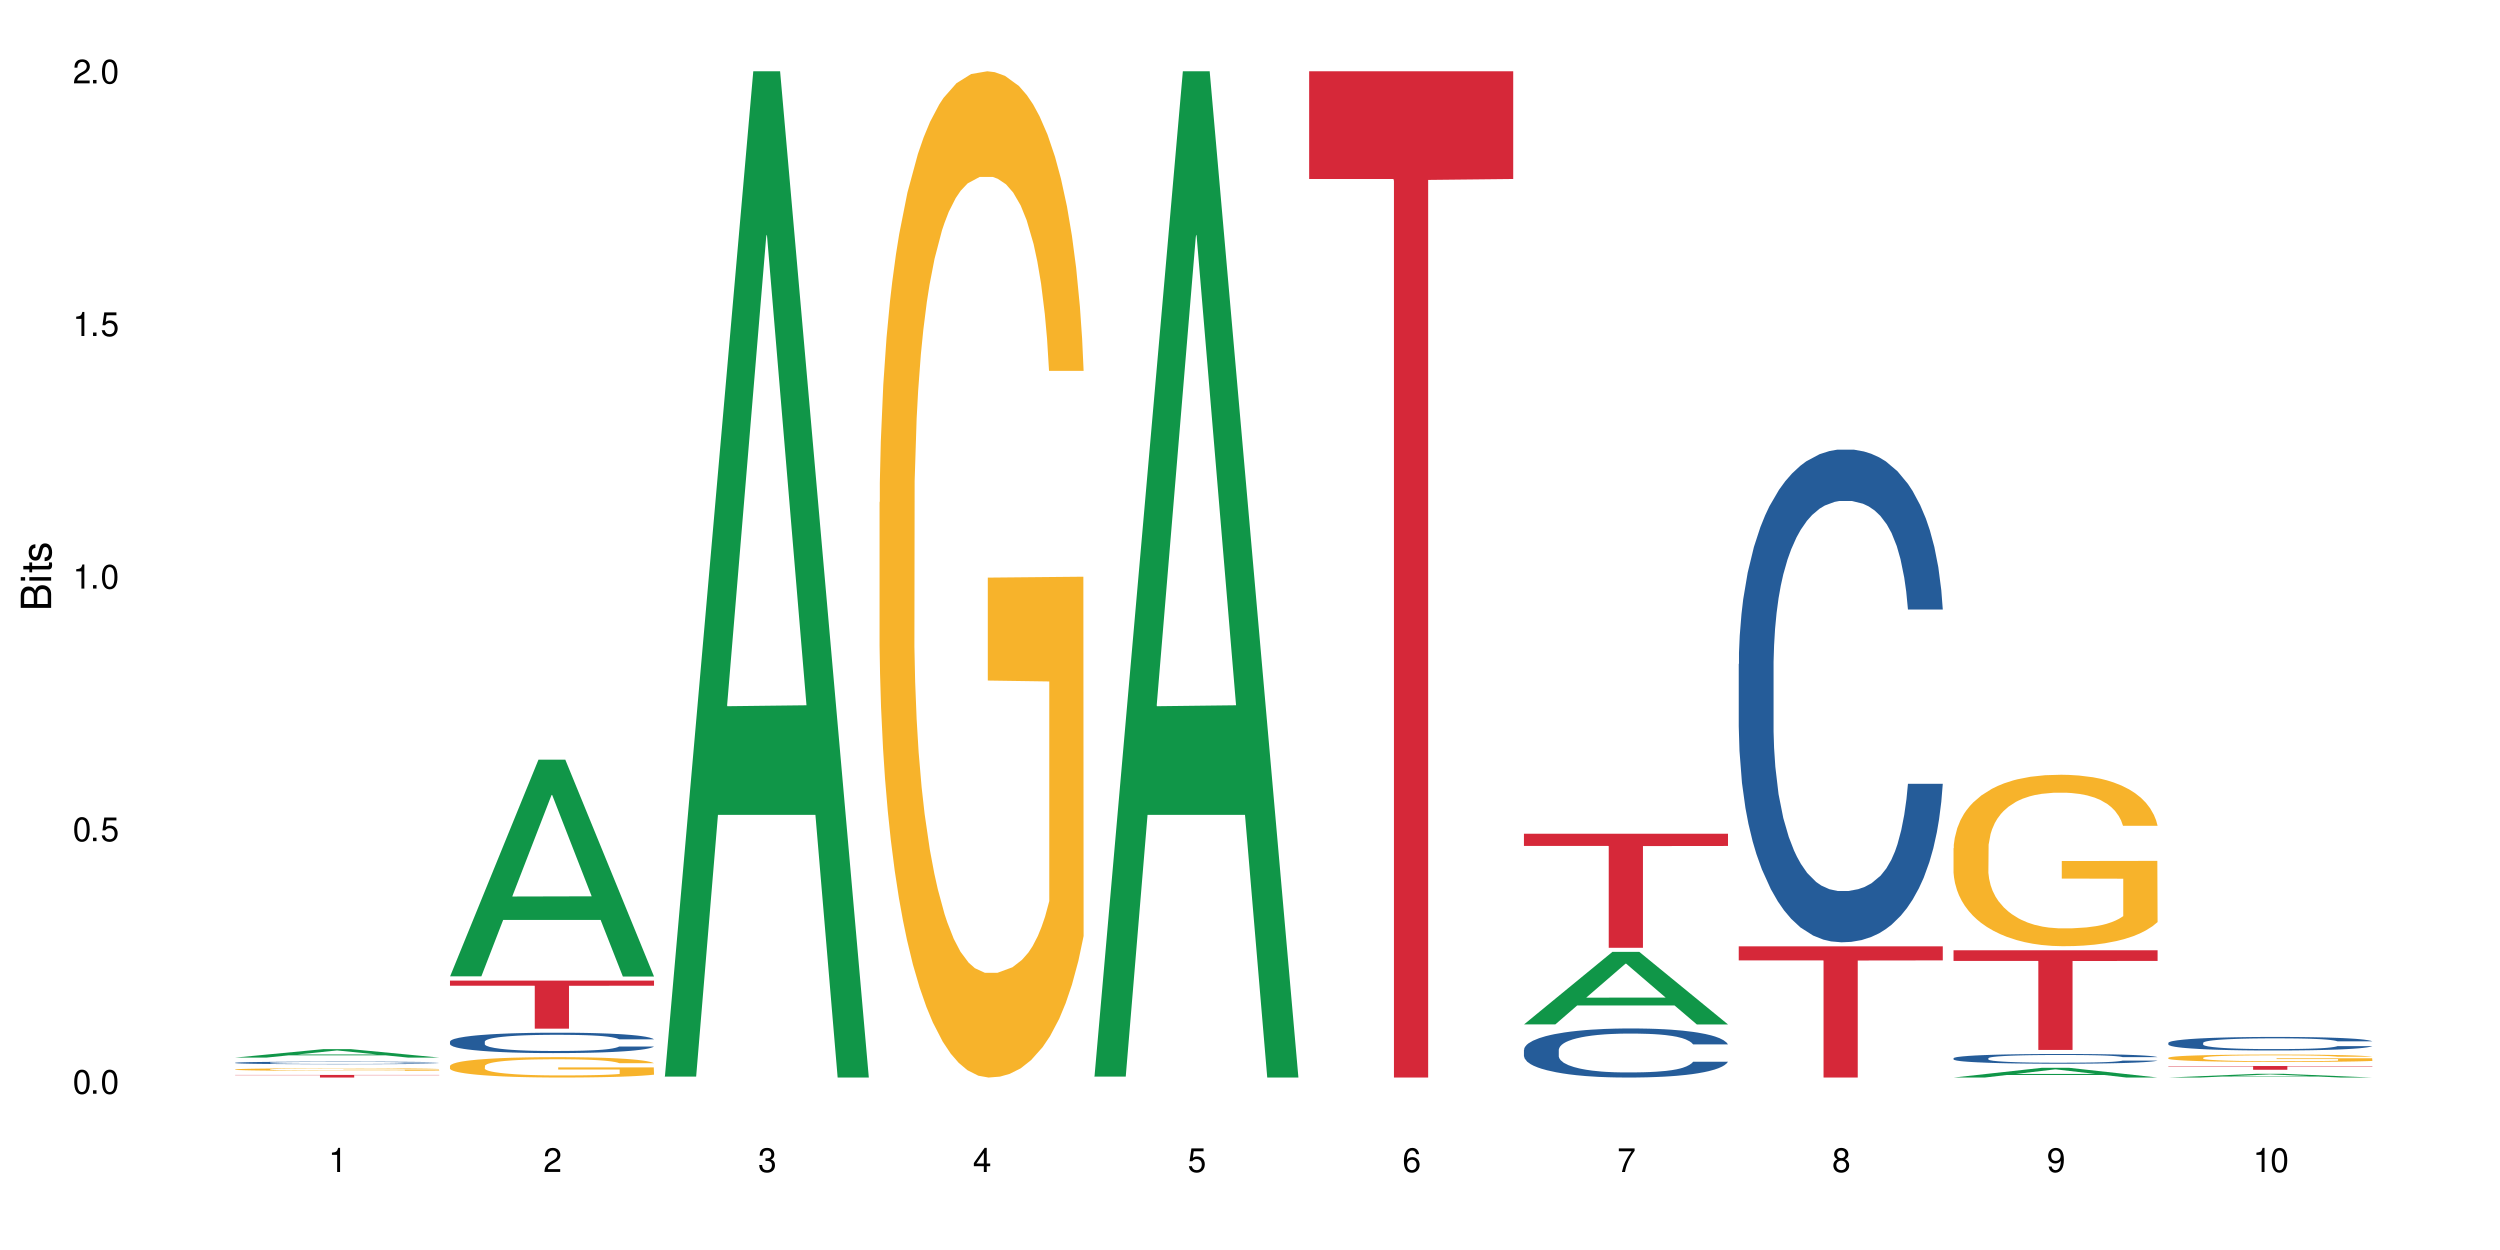 <?xml version="1.0" encoding="UTF-8"?>
<svg xmlns="http://www.w3.org/2000/svg" xmlns:xlink="http://www.w3.org/1999/xlink" width="720" height="360" viewBox="0 0 720 360">
<defs>
<g>
<g id="glyph-0-0">
</g>
<g id="glyph-0-1">
<path d="M 2.641 -6.938 C 2 -6.938 1.422 -6.656 1.078 -6.172 C 0.641 -5.562 0.406 -4.641 0.406 -3.359 C 0.406 -1.016 1.188 0.219 2.641 0.219 C 4.078 0.219 4.859 -1.016 4.859 -3.297 C 4.859 -4.641 4.656 -5.547 4.203 -6.172 C 3.844 -6.656 3.281 -6.938 2.641 -6.938 Z M 2.641 -6.188 C 3.547 -6.188 4 -5.25 4 -3.375 C 4 -1.406 3.562 -0.484 2.625 -0.484 C 1.734 -0.484 1.281 -1.438 1.281 -3.344 C 1.281 -5.25 1.734 -6.188 2.641 -6.188 Z M 2.641 -6.188 "/>
</g>
<g id="glyph-0-2">
<path d="M 1.828 -1 L 0.828 -1 L 0.828 0 L 1.828 0 Z M 1.828 -1 "/>
</g>
<g id="glyph-0-3">
<path d="M 4.562 -6.797 L 1.062 -6.797 L 0.547 -3.094 L 1.328 -3.094 C 1.719 -3.562 2.047 -3.734 2.578 -3.734 C 3.484 -3.734 4.062 -3.109 4.062 -2.094 C 4.062 -1.125 3.484 -0.531 2.578 -0.531 C 1.828 -0.531 1.375 -0.906 1.188 -1.672 L 0.328 -1.672 C 0.453 -1.109 0.547 -0.844 0.75 -0.594 C 1.125 -0.078 1.828 0.219 2.594 0.219 C 3.969 0.219 4.922 -0.781 4.922 -2.219 C 4.922 -3.562 4.031 -4.484 2.719 -4.484 C 2.25 -4.484 1.859 -4.359 1.469 -4.062 L 1.734 -5.969 L 4.562 -5.969 Z M 4.562 -6.797 "/>
</g>
<g id="glyph-0-4">
<path d="M 2.484 -4.938 L 2.484 0 L 3.328 0 L 3.328 -6.938 L 2.766 -6.938 C 2.469 -5.875 2.281 -5.734 0.984 -5.562 L 0.984 -4.938 Z M 2.484 -4.938 "/>
</g>
<g id="glyph-0-5">
<path d="M 4.859 -0.828 L 1.281 -0.828 C 1.359 -1.406 1.672 -1.781 2.5 -2.281 L 3.469 -2.828 C 4.406 -3.344 4.906 -4.062 4.906 -4.906 C 4.906 -5.484 4.672 -6.031 4.266 -6.406 C 3.859 -6.766 3.375 -6.938 2.719 -6.938 C 1.859 -6.938 1.219 -6.625 0.844 -6.031 C 0.609 -5.672 0.5 -5.234 0.484 -4.531 L 1.328 -4.531 C 1.359 -5.016 1.406 -5.281 1.531 -5.516 C 1.75 -5.938 2.188 -6.203 2.703 -6.203 C 3.469 -6.203 4.031 -5.641 4.031 -4.891 C 4.031 -4.344 3.719 -3.859 3.125 -3.516 L 2.234 -3 C 0.812 -2.172 0.406 -1.531 0.328 -0.016 L 4.859 -0.016 Z M 4.859 -0.828 "/>
</g>
<g id="glyph-0-6">
<path d="M 2.125 -3.188 L 2.578 -3.188 C 3.5 -3.188 3.984 -2.766 3.984 -1.922 C 3.984 -1.062 3.469 -0.531 2.594 -0.531 C 1.656 -0.531 1.203 -1 1.156 -2.016 L 0.312 -2.016 C 0.344 -1.453 0.438 -1.094 0.609 -0.781 C 0.953 -0.109 1.625 0.219 2.547 0.219 C 3.953 0.219 4.859 -0.625 4.859 -1.938 C 4.859 -2.828 4.516 -3.297 3.703 -3.594 C 4.344 -3.844 4.656 -4.328 4.656 -5.031 C 4.656 -6.219 3.875 -6.938 2.578 -6.938 C 1.203 -6.938 0.484 -6.172 0.453 -4.703 L 1.297 -4.703 C 1.312 -5.125 1.344 -5.359 1.453 -5.578 C 1.641 -5.969 2.062 -6.203 2.594 -6.203 C 3.344 -6.203 3.797 -5.75 3.797 -5 C 3.797 -4.516 3.609 -4.219 3.25 -4.047 C 3.016 -3.953 2.703 -3.922 2.125 -3.906 Z M 2.125 -3.188 "/>
</g>
<g id="glyph-0-7">
<path d="M 3.141 -1.672 L 3.141 0 L 3.984 0 L 3.984 -1.672 L 4.984 -1.672 L 4.984 -2.438 L 3.984 -2.438 L 3.984 -6.938 L 3.359 -6.938 L 0.266 -2.578 L 0.266 -1.672 Z M 3.141 -2.438 L 1 -2.438 L 3.141 -5.5 Z M 3.141 -2.438 "/>
</g>
<g id="glyph-0-8">
<path d="M 4.781 -5.125 C 4.609 -6.266 3.891 -6.938 2.844 -6.938 C 2.094 -6.938 1.422 -6.578 1.031 -5.953 C 0.594 -5.266 0.406 -4.422 0.406 -3.172 C 0.406 -2 0.578 -1.25 0.984 -0.641 C 1.359 -0.078 1.953 0.219 2.703 0.219 C 3.984 0.219 4.922 -0.75 4.922 -2.094 C 4.922 -3.375 4.062 -4.281 2.844 -4.281 C 2.172 -4.281 1.641 -4.031 1.281 -3.516 C 1.281 -5.234 1.828 -6.188 2.797 -6.188 C 3.391 -6.188 3.797 -5.797 3.938 -5.125 Z M 2.734 -3.531 C 3.547 -3.531 4.062 -2.953 4.062 -2.031 C 4.062 -1.156 3.484 -0.531 2.703 -0.531 C 1.922 -0.531 1.328 -1.188 1.328 -2.078 C 1.328 -2.938 1.906 -3.531 2.734 -3.531 Z M 2.734 -3.531 "/>
</g>
<g id="glyph-0-9">
<path d="M 4.984 -6.797 L 0.438 -6.797 L 0.438 -5.969 L 4.109 -5.969 C 2.5 -3.656 1.828 -2.234 1.328 0 L 2.219 0 C 2.594 -2.172 3.453 -4.047 4.984 -6.094 Z M 4.984 -6.797 "/>
</g>
<g id="glyph-0-10">
<path d="M 3.75 -3.656 C 4.469 -4.094 4.688 -4.438 4.688 -5.078 C 4.688 -6.172 3.844 -6.938 2.641 -6.938 C 1.438 -6.938 0.594 -6.172 0.594 -5.094 C 0.594 -4.438 0.812 -4.094 1.516 -3.656 C 0.734 -3.266 0.359 -2.703 0.359 -1.922 C 0.359 -0.656 1.281 0.219 2.641 0.219 C 3.984 0.219 4.922 -0.656 4.922 -1.922 C 4.922 -2.703 4.531 -3.266 3.75 -3.656 Z M 2.641 -6.188 C 3.359 -6.188 3.812 -5.75 3.812 -5.062 C 3.812 -4.406 3.344 -3.984 2.641 -3.984 C 1.922 -3.984 1.453 -4.406 1.453 -5.078 C 1.453 -5.75 1.922 -6.188 2.641 -6.188 Z M 2.641 -3.266 C 3.484 -3.266 4.062 -2.719 4.062 -1.906 C 4.062 -1.078 3.484 -0.531 2.625 -0.531 C 1.797 -0.531 1.219 -1.094 1.219 -1.906 C 1.219 -2.719 1.781 -3.266 2.641 -3.266 Z M 2.641 -3.266 "/>
</g>
<g id="glyph-0-11">
<path d="M 0.516 -1.578 C 0.672 -0.453 1.406 0.219 2.438 0.219 C 3.188 0.219 3.859 -0.141 4.266 -0.766 C 4.688 -1.453 4.891 -2.297 4.891 -3.547 C 4.891 -4.719 4.703 -5.453 4.312 -6.078 C 3.938 -6.641 3.344 -6.938 2.594 -6.938 C 1.297 -6.938 0.359 -5.969 0.359 -4.625 C 0.359 -3.344 1.234 -2.453 2.453 -2.453 C 3.094 -2.453 3.578 -2.672 4.016 -3.203 C 4 -1.484 3.469 -0.531 2.5 -0.531 C 1.906 -0.531 1.484 -0.906 1.359 -1.578 Z M 2.578 -6.203 C 3.375 -6.203 3.969 -5.531 3.969 -4.641 C 3.969 -3.797 3.391 -3.188 2.547 -3.188 C 1.734 -3.188 1.234 -3.766 1.234 -4.688 C 1.234 -5.562 1.797 -6.203 2.578 -6.203 Z M 2.578 -6.203 "/>
</g>
<g id="glyph-1-0">
</g>
<g id="glyph-1-1">
<path d="M 0 -0.953 L 0 -4.891 C 0 -5.719 -0.234 -6.344 -0.734 -6.797 C -1.188 -7.234 -1.812 -7.469 -2.5 -7.469 C -3.547 -7.469 -4.188 -7 -4.625 -5.875 C -4.984 -6.688 -5.625 -7.094 -6.531 -7.094 C -7.172 -7.094 -7.734 -6.859 -8.141 -6.391 C -8.562 -5.922 -8.75 -5.344 -8.75 -4.5 L -8.75 -0.953 Z M -4.984 -2.062 L -7.766 -2.062 L -7.766 -4.219 C -7.766 -4.844 -7.688 -5.203 -7.453 -5.5 C -7.219 -5.812 -6.859 -5.969 -6.375 -5.969 C -5.891 -5.969 -5.531 -5.812 -5.297 -5.5 C -5.062 -5.203 -4.984 -4.844 -4.984 -4.219 Z M -0.984 -2.062 L -4 -2.062 L -4 -4.781 C -4 -5.766 -3.438 -6.359 -2.484 -6.359 C -1.547 -6.359 -0.984 -5.766 -0.984 -4.781 Z M -0.984 -2.062 "/>
</g>
<g id="glyph-1-2">
<path d="M -6.281 -1.797 L -6.281 -0.797 L 0 -0.797 L 0 -1.797 Z M -8.75 -1.797 L -8.75 -0.797 L -7.484 -0.797 L -7.484 -1.797 Z M -8.75 -1.797 "/>
</g>
<g id="glyph-1-3">
<path d="M -6.281 -3.047 L -6.281 -2.016 L -8.016 -2.016 L -8.016 -1.016 L -6.281 -1.016 L -6.281 -0.172 L -5.469 -0.172 L -5.469 -1.016 L -0.719 -1.016 C -0.078 -1.016 0.281 -1.453 0.281 -2.234 C 0.281 -2.5 0.25 -2.719 0.188 -3.047 L -0.641 -3.047 C -0.609 -2.906 -0.594 -2.766 -0.594 -2.562 C -0.594 -2.141 -0.719 -2.016 -1.156 -2.016 L -5.469 -2.016 L -5.469 -3.047 Z M -6.281 -3.047 "/>
</g>
<g id="glyph-1-4">
<path d="M -4.531 -5.25 C -5.766 -5.25 -6.469 -4.422 -6.469 -2.969 C -6.469 -1.516 -5.719 -0.562 -4.547 -0.562 C -3.562 -0.562 -3.094 -1.062 -2.734 -2.562 L -2.516 -3.484 C -2.344 -4.188 -2.094 -4.469 -1.641 -4.469 C -1.047 -4.469 -0.641 -3.875 -0.641 -3 C -0.641 -2.453 -0.797 -2 -1.062 -1.75 C -1.25 -1.594 -1.422 -1.531 -1.875 -1.469 L -1.875 -0.406 C -0.422 -0.453 0.281 -1.266 0.281 -2.922 C 0.281 -4.5 -0.5 -5.516 -1.719 -5.516 C -2.656 -5.516 -3.172 -4.984 -3.469 -3.734 L -3.703 -2.766 C -3.891 -1.953 -4.156 -1.609 -4.594 -1.609 C -5.188 -1.609 -5.547 -2.125 -5.547 -2.938 C -5.547 -3.75 -5.203 -4.172 -4.531 -4.203 Z M -4.531 -5.25 "/>
</g>
</g>
</defs>
<rect x="-72" y="-36" width="864" height="432" fill="rgb(100%, 100%, 100%)" fill-opacity="1"/>
<path fill-rule="nonzero" fill="rgb(6.275%, 58.824%, 28.235%)" fill-opacity="1" d="M 67.73 304.582 L 67.793 304.578 L 93.223 302.141 L 100.945 302.141 L 126.5 304.586 L 117.52 304.586 L 111.117 303.945 L 83.051 303.945 L 76.773 304.582 L 67.73 304.582 L 85.75 303.684 L 108.543 303.68 L 97.176 302.539 L 97.051 302.535 L 96.926 302.543 L 85.688 303.68 L 85.75 303.684 Z M 67.73 304.582 "/>
<path fill-rule="nonzero" fill="rgb(14.51%, 36.078%, 60%)" fill-opacity="1" d="M 67.73 306.074 L 67.801 306.074 L 67.801 306.059 L 68.02 306.031 L 68.52 306 L 69.02 305.977 L 70.312 305.938 L 72.102 305.895 L 73.965 305.867 L 75.328 305.848 L 76.547 305.836 L 79.34 305.809 L 81.133 305.797 L 83.066 305.785 L 85.434 305.773 L 87.152 305.766 L 91.023 305.754 L 93.891 305.75 L 96.113 305.746 L 100.914 305.746 L 103.781 305.75 L 105.859 305.754 L 108.152 305.758 L 110.086 305.766 L 113.457 305.781 L 116.465 305.801 L 117.828 305.812 L 119.977 305.832 L 121.625 305.852 L 122.773 305.871 L 124.062 305.895 L 125.207 305.926 L 126.07 305.961 L 126.5 305.992 L 116.465 305.992 L 115.965 305.965 L 115.391 305.941 L 114.316 305.914 L 113.238 305.895 L 111.734 305.875 L 110.375 305.863 L 108.512 305.848 L 106.863 305.84 L 105.141 305.836 L 103.492 305.832 L 100.34 305.828 L 95.324 305.828 L 92.527 305.832 L 91.023 305.84 L 88.871 305.848 L 87.367 305.855 L 85.578 305.871 L 84.359 305.883 L 82.852 305.898 L 81.777 305.914 L 80.559 305.938 L 79.844 305.957 L 79.199 305.977 L 78.625 305.996 L 78.195 306.023 L 77.906 306.047 L 77.766 306.07 L 77.766 306.18 L 77.906 306.203 L 78.266 306.23 L 79.199 306.273 L 80.559 306.309 L 82.137 306.34 L 83.641 306.359 L 84.5 306.371 L 85.648 306.379 L 87.441 306.395 L 90.02 306.406 L 91.523 306.414 L 93.816 306.418 L 96.184 306.422 L 99.336 306.422 L 102.133 306.418 L 103.996 306.414 L 105.93 306.41 L 108.582 306.398 L 110.23 306.387 L 111.664 306.375 L 112.738 306.359 L 113.457 306.352 L 114.531 306.328 L 115.391 306.305 L 116.035 306.281 L 116.465 306.258 L 126.5 306.258 L 126.07 306.285 L 125.422 306.312 L 124.777 306.332 L 123.777 306.355 L 122.629 306.379 L 120.98 306.402 L 119.617 306.418 L 117.828 306.434 L 116.18 306.449 L 114.387 306.461 L 111.734 306.473 L 110.016 306.48 L 108.152 306.488 L 105.93 306.492 L 103.137 306.496 L 100.125 306.5 L 94.32 306.5 L 92.098 306.496 L 89.16 306.488 L 85.504 306.477 L 82.852 306.465 L 80.773 306.453 L 78.984 306.438 L 76.977 306.418 L 74.395 306.391 L 72.82 306.367 L 71.746 306.348 L 70.527 306.32 L 69.664 306.297 L 68.664 306.258 L 67.945 306.207 L 67.73 306.172 Z M 67.73 306.074 "/>
<path fill-rule="nonzero" fill="rgb(96.863%, 70.196%, 16.863%)" fill-opacity="1" d="M 67.73 307.984 L 67.801 307.984 L 67.801 307.973 L 68.09 307.941 L 68.805 307.898 L 69.738 307.863 L 70.742 307.836 L 71.387 307.82 L 72.461 307.801 L 73.395 307.785 L 75.758 307.754 L 78.77 307.727 L 80.418 307.715 L 82.281 307.703 L 84.93 307.688 L 86.148 307.684 L 89.875 307.672 L 94.105 307.668 L 98.762 307.664 L 100.914 307.664 L 103.852 307.668 L 107.863 307.676 L 110.16 307.684 L 111.949 307.688 L 113.812 307.699 L 116.105 307.711 L 118.258 307.727 L 121.695 307.766 L 123.129 307.785 L 124.348 307.812 L 125.422 307.84 L 126.07 307.863 L 126.5 307.887 L 116.535 307.887 L 115.965 307.863 L 115.32 307.844 L 114.242 307.824 L 113.168 307.805 L 112.094 307.793 L 110.086 307.773 L 108.367 307.766 L 106.215 307.754 L 104.137 307.75 L 101.773 307.746 L 100.34 307.742 L 96.543 307.742 L 93.102 307.746 L 91.094 307.754 L 89.66 307.758 L 87.656 307.77 L 86.438 307.777 L 85.719 307.781 L 83.57 307.805 L 82.137 307.824 L 81.348 307.836 L 80.344 307.855 L 79.629 307.875 L 78.84 307.902 L 78.41 307.922 L 77.836 307.969 L 77.766 308.094 L 77.98 308.121 L 78.41 308.148 L 78.984 308.172 L 79.844 308.199 L 80.703 308.219 L 82.207 308.246 L 83.496 308.266 L 84.5 308.277 L 86.438 308.293 L 87.227 308.301 L 89.09 308.312 L 91.023 308.32 L 93.387 308.332 L 95.18 308.336 L 98.047 308.34 L 101.703 308.34 L 106 308.332 L 108.727 308.328 L 110.59 308.324 L 111.809 308.316 L 113.312 308.309 L 114.387 308.305 L 115.391 308.297 L 116.609 308.285 L 116.609 308.121 L 98.906 308.121 L 98.906 308.043 L 126.426 308.043 L 126.5 308.309 L 124.992 308.328 L 123.129 308.348 L 121.34 308.359 L 119.477 308.371 L 116.824 308.387 L 114.672 308.395 L 111.375 308.402 L 108.367 308.41 L 105.215 308.414 L 102.418 308.414 L 99.121 308.418 L 96.184 308.414 L 93.031 308.41 L 90.52 308.406 L 85.934 308.391 L 83.066 308.375 L 81.203 308.363 L 77.336 308.332 L 75.613 308.312 L 74.469 308.301 L 73.32 308.281 L 72.102 308.262 L 70.957 308.238 L 70.098 308.219 L 69.309 308.191 L 68.734 308.172 L 68.16 308.141 L 67.875 308.113 L 67.73 308.094 Z M 67.73 307.984 "/>
<path fill-rule="nonzero" fill="rgb(83.922%, 15.686%, 22.353%)" fill-opacity="1" d="M 67.73 309.582 L 126.5 309.582 L 126.5 309.66 L 102.008 309.66 L 102.008 310.332 L 92.152 310.332 L 92.152 309.664 L 92.008 309.66 L 67.73 309.66 Z M 67.73 309.582 "/>
<path fill-rule="nonzero" fill="rgb(6.275%, 58.824%, 28.235%)" fill-opacity="1" d="M 129.594 281.188 L 129.656 281.129 L 155.082 218.777 L 162.805 218.777 L 188.359 281.246 L 179.383 281.246 L 172.977 264.941 L 144.91 264.941 L 138.633 281.188 L 129.594 281.188 L 147.613 258.195 L 170.402 258.137 L 159.039 228.984 L 158.914 228.926 L 158.789 229.102 L 147.547 258.137 L 147.613 258.195 Z M 129.594 281.188 "/>
<path fill-rule="nonzero" fill="rgb(14.51%, 36.078%, 60%)" fill-opacity="1" d="M 129.594 299.973 L 129.664 299.969 L 129.664 299.84 L 129.879 299.637 L 130.379 299.379 L 130.883 299.199 L 132.172 298.883 L 133.965 298.578 L 135.828 298.34 L 137.188 298.203 L 138.406 298.094 L 141.203 297.895 L 142.992 297.793 L 144.93 297.703 L 147.293 297.609 L 149.016 297.559 L 152.883 297.473 L 155.75 297.434 L 157.973 297.418 L 162.773 297.418 L 165.641 297.438 L 167.719 297.465 L 170.012 297.508 L 171.949 297.559 L 175.316 297.676 L 178.324 297.824 L 179.688 297.91 L 181.836 298.078 L 183.484 298.238 L 184.633 298.379 L 185.922 298.578 L 187.07 298.82 L 187.93 299.094 L 188.359 299.324 L 178.324 299.324 L 177.824 299.109 L 177.25 298.941 L 176.176 298.723 L 175.102 298.566 L 173.598 298.41 L 172.234 298.309 L 170.371 298.207 L 168.723 298.141 L 167.004 298.094 L 165.355 298.062 L 162.199 298.031 L 158.547 298.031 L 157.184 298.039 L 154.391 298.082 L 152.883 298.121 L 150.734 298.195 L 149.23 298.266 L 147.438 298.375 L 146.219 298.465 L 144.715 298.605 L 143.641 298.727 L 142.422 298.906 L 141.703 299.039 L 141.059 299.188 L 140.484 299.367 L 140.055 299.555 L 139.77 299.754 L 139.625 299.945 L 139.625 300.777 L 139.77 300.973 L 140.129 301.199 L 141.059 301.527 L 142.422 301.809 L 143.996 302.035 L 145.504 302.195 L 146.363 302.273 L 147.508 302.359 L 149.301 302.465 L 151.879 302.574 L 153.387 302.617 L 155.68 302.66 L 158.043 302.68 L 161.199 302.68 L 163.992 302.66 L 165.855 302.633 L 167.789 302.59 L 170.441 302.496 L 172.09 302.41 L 173.523 302.309 L 174.598 302.207 L 175.316 302.121 L 176.391 301.957 L 177.25 301.773 L 177.895 301.586 L 178.324 301.402 L 188.359 301.402 L 187.93 301.617 L 187.285 301.828 L 186.641 301.98 L 185.637 302.172 L 184.488 302.336 L 182.84 302.523 L 181.48 302.648 L 179.688 302.781 L 178.039 302.883 L 176.246 302.977 L 173.598 303.082 L 171.875 303.137 L 170.012 303.184 L 167.789 303.227 L 164.996 303.266 L 161.984 303.289 L 159.191 303.293 L 156.18 303.281 L 153.957 303.262 L 151.02 303.211 L 147.367 303.117 L 144.715 303.012 L 142.637 302.91 L 140.844 302.805 L 138.836 302.66 L 136.258 302.422 L 134.68 302.238 L 133.605 302.09 L 132.387 301.879 L 131.527 301.691 L 130.523 301.391 L 129.809 301.012 L 129.594 300.715 Z M 129.594 299.973 "/>
<path fill-rule="nonzero" fill="rgb(96.863%, 70.196%, 16.863%)" fill-opacity="1" d="M 129.594 306.973 L 129.664 306.969 L 129.664 306.859 L 129.949 306.621 L 130.668 306.285 L 131.598 306.012 L 132.602 305.797 L 133.246 305.684 L 134.32 305.523 L 135.254 305.406 L 137.617 305.164 L 140.629 304.941 L 142.277 304.844 L 144.141 304.75 L 146.793 304.648 L 148.012 304.613 L 151.738 304.527 L 155.965 304.473 L 160.625 304.457 L 162.773 304.461 L 165.711 304.484 L 169.727 304.543 L 172.02 304.598 L 173.812 304.648 L 175.676 304.719 L 177.969 304.828 L 180.117 304.957 L 181.836 305.086 L 183.559 305.246 L 184.992 305.418 L 186.211 305.605 L 187.285 305.832 L 187.93 306.02 L 188.359 306.207 L 178.398 306.207 L 177.824 306.02 L 177.18 305.875 L 176.105 305.695 L 175.031 305.566 L 173.953 305.465 L 171.949 305.324 L 170.227 305.238 L 168.078 305.164 L 166 305.117 L 163.633 305.086 L 162.199 305.074 L 158.402 305.074 L 154.961 305.113 L 152.957 305.152 L 151.523 305.195 L 149.516 305.277 L 148.297 305.344 L 147.582 305.387 L 145.43 305.551 L 143.996 305.703 L 143.207 305.805 L 142.207 305.965 L 141.488 306.109 L 140.699 306.324 L 140.27 306.484 L 139.695 306.852 L 139.625 307.816 L 139.84 308.02 L 140.27 308.238 L 140.844 308.434 L 141.703 308.637 L 142.562 308.793 L 144.07 309 L 145.359 309.141 L 146.363 309.23 L 148.297 309.379 L 149.086 309.426 L 150.949 309.523 L 152.883 309.598 L 155.25 309.66 L 157.039 309.695 L 159.906 309.723 L 163.562 309.723 L 167.863 309.688 L 170.586 309.645 L 172.449 309.602 L 173.668 309.566 L 175.172 309.508 L 176.246 309.453 L 177.25 309.395 L 178.469 309.301 L 178.469 308.02 L 160.766 308.016 L 160.766 307.414 L 188.289 307.406 L 188.359 309.508 L 186.855 309.652 L 184.992 309.789 L 183.199 309.898 L 181.336 309.988 L 178.684 310.09 L 176.535 310.156 L 173.238 310.23 L 170.227 310.277 L 167.074 310.312 L 164.277 310.328 L 160.984 310.332 L 158.043 310.32 L 154.891 310.289 L 152.383 310.246 L 150.09 310.191 L 147.797 310.125 L 144.93 310.012 L 143.066 309.918 L 141.129 309.805 L 139.195 309.672 L 137.477 309.527 L 136.328 309.414 L 135.184 309.285 L 133.965 309.125 L 132.816 308.941 L 131.957 308.777 L 131.168 308.59 L 130.594 308.41 L 130.023 308.172 L 129.734 307.977 L 129.594 307.809 Z M 129.594 306.973 "/>
<path fill-rule="nonzero" fill="rgb(83.922%, 15.686%, 22.353%)" fill-opacity="1" d="M 129.594 282.41 L 188.359 282.41 L 188.359 283.895 L 163.867 283.906 L 163.867 296.254 L 154.012 296.254 L 154.012 283.918 L 153.871 283.895 L 129.594 283.895 Z M 129.594 282.41 "/>
<path fill-rule="nonzero" fill="rgb(6.275%, 58.824%, 28.235%)" fill-opacity="1" d="M 191.453 310.059 L 191.516 309.789 L 216.945 20.527 L 224.668 20.527 L 250.219 310.332 L 241.242 310.332 L 234.84 234.684 L 206.773 234.684 L 200.492 310.059 L 191.453 310.059 L 209.473 203.391 L 232.266 203.117 L 220.898 67.875 L 220.773 67.602 L 220.648 68.418 L 209.41 203.117 L 209.473 203.391 Z M 191.453 310.059 "/>
<path fill-rule="nonzero" fill="rgb(96.863%, 70.196%, 16.863%)" fill-opacity="1" d="M 253.312 144.652 L 253.387 144.387 L 253.387 139.094 L 253.672 127.184 L 254.387 110.777 L 255.32 97.277 L 256.324 86.691 L 256.969 81.133 L 258.043 73.195 L 258.977 67.371 L 261.34 55.461 L 264.352 44.348 L 266 39.582 L 267.863 35.082 L 270.516 30.055 L 271.73 28.203 L 275.461 23.965 L 279.688 21.32 L 284.348 20.527 L 286.496 20.789 L 289.434 21.848 L 293.449 24.762 L 295.742 27.406 L 297.531 30.055 L 299.395 33.496 L 301.691 38.789 L 303.84 45.141 L 305.559 51.492 L 307.281 59.43 L 308.715 67.902 L 309.93 77.164 L 311.008 88.281 L 311.652 97.543 L 312.082 106.805 L 302.121 106.805 L 301.547 97.543 L 300.902 90.398 L 299.824 81.664 L 298.75 75.312 L 297.676 70.281 L 295.668 63.402 L 293.949 59.168 L 291.801 55.461 L 289.723 53.078 L 287.355 51.492 L 285.922 50.961 L 282.125 50.961 L 278.684 52.816 L 276.676 54.934 L 275.242 57.051 L 273.238 61.02 L 272.02 64.195 L 271.301 66.312 L 269.152 74.516 L 267.719 81.93 L 266.93 86.957 L 265.926 94.898 L 265.211 102.043 L 264.422 112.629 L 263.992 120.57 L 263.418 138.566 L 263.348 186.207 L 263.562 196.262 L 263.992 207.113 L 264.566 216.641 L 265.426 226.699 L 266.285 234.375 L 267.789 244.695 L 269.082 251.578 L 270.082 256.078 L 272.02 263.223 L 272.809 265.605 L 274.672 270.367 L 276.605 274.074 L 278.973 277.25 L 280.762 278.836 L 283.629 280.16 L 287.285 280.16 L 291.586 278.574 L 294.309 276.457 L 296.172 274.34 L 297.391 272.484 L 298.895 269.574 L 299.969 266.926 L 300.973 264.016 L 302.191 259.516 L 302.191 196.262 L 284.488 195.996 L 284.488 166.355 L 312.008 166.09 L 312.082 269.574 L 310.578 276.719 L 308.715 283.602 L 306.922 288.895 L 305.059 293.395 L 302.406 298.422 L 300.258 301.598 L 296.961 305.305 L 293.949 307.688 L 290.797 309.273 L 288 310.066 L 284.703 310.332 L 281.766 309.805 L 278.613 308.215 L 276.105 306.098 L 273.812 303.453 L 271.516 300.012 L 268.652 294.453 L 266.789 289.953 L 264.852 284.395 L 262.918 277.777 L 261.195 270.633 L 260.051 265.074 L 258.902 258.723 L 257.684 250.781 L 256.539 241.785 L 255.68 233.578 L 254.891 224.316 L 254.316 215.582 L 253.742 203.672 L 253.457 194.145 L 253.312 185.941 Z M 253.312 144.652 "/>
<path fill-rule="nonzero" fill="rgb(6.275%, 58.824%, 28.235%)" fill-opacity="1" d="M 315.176 310.059 L 315.238 309.789 L 340.664 20.527 L 348.387 20.527 L 373.941 310.332 L 364.965 310.332 L 358.559 234.684 L 330.496 234.684 L 324.215 310.059 L 315.176 310.059 L 333.195 203.391 L 355.984 203.117 L 344.621 67.875 L 344.496 67.602 L 344.371 68.418 L 333.133 203.117 L 333.195 203.391 Z M 315.176 310.059 "/>
<path fill-rule="nonzero" fill="rgb(83.922%, 15.686%, 22.353%)" fill-opacity="1" d="M 377.035 20.527 L 435.805 20.527 L 435.805 51.547 L 411.312 51.82 L 411.312 310.332 L 401.457 310.332 L 401.457 52.094 L 401.312 51.547 L 377.035 51.547 Z M 377.035 20.527 "/>
<path fill-rule="nonzero" fill="rgb(6.275%, 58.824%, 28.235%)" fill-opacity="1" d="M 438.895 295.023 L 438.957 295.004 L 464.387 274.129 L 472.109 274.129 L 497.664 295.043 L 488.688 295.043 L 482.281 289.582 L 454.215 289.582 L 447.938 295.023 L 438.895 295.023 L 456.914 287.324 L 479.707 287.305 L 468.344 277.547 L 468.219 277.527 L 468.09 277.586 L 456.852 287.305 L 456.914 287.324 Z M 438.895 295.023 "/>
<path fill-rule="nonzero" fill="rgb(14.51%, 36.078%, 60%)" fill-opacity="1" d="M 438.895 302.352 L 438.969 302.34 L 438.969 302.031 L 439.184 301.539 L 439.684 300.918 L 440.188 300.492 L 441.477 299.73 L 443.27 298.996 L 445.133 298.426 L 446.492 298.094 L 447.711 297.832 L 450.508 297.355 L 452.297 297.109 L 454.234 296.891 L 456.598 296.672 L 458.316 296.543 L 462.188 296.336 L 465.055 296.246 L 467.277 296.207 L 472.078 296.207 L 474.945 296.258 L 477.023 296.324 L 479.316 296.426 L 481.254 296.543 L 484.621 296.828 L 487.629 297.188 L 488.992 297.395 L 491.141 297.793 L 492.789 298.184 L 493.938 298.52 L 495.227 298.996 L 496.375 299.578 L 497.234 300.234 L 497.664 300.789 L 487.629 300.789 L 487.129 300.273 L 486.555 299.875 L 485.48 299.344 L 484.406 298.969 L 482.898 298.594 L 481.539 298.352 L 479.676 298.105 L 478.027 297.949 L 476.309 297.832 L 474.66 297.758 L 471.504 297.68 L 467.852 297.68 L 466.488 297.703 L 463.691 297.809 L 462.188 297.898 L 460.039 298.078 L 458.535 298.246 L 456.742 298.504 L 455.523 298.723 L 454.02 299.059 L 452.941 299.355 L 451.727 299.785 L 451.008 300.105 L 450.363 300.469 L 449.789 300.895 L 449.359 301.344 L 449.074 301.824 L 448.93 302.289 L 448.93 304.289 L 449.074 304.754 L 449.43 305.297 L 450.363 306.086 L 451.727 306.77 L 453.301 307.312 L 454.805 307.699 L 455.668 307.879 L 456.812 308.086 L 458.605 308.344 L 461.184 308.602 L 462.691 308.707 L 464.984 308.809 L 467.348 308.859 L 470.5 308.859 L 473.297 308.809 L 475.16 308.746 L 477.094 308.641 L 479.746 308.422 L 481.395 308.215 L 482.828 307.969 L 483.902 307.723 L 484.621 307.52 L 485.695 307.117 L 486.555 306.68 L 487.199 306.227 L 487.629 305.789 L 497.664 305.789 L 497.234 306.305 L 496.59 306.809 L 495.945 307.184 L 494.941 307.633 L 493.793 308.035 L 492.145 308.484 L 490.785 308.781 L 488.992 309.105 L 487.344 309.352 L 485.551 309.57 L 482.898 309.828 L 481.18 309.957 L 479.316 310.074 L 477.094 310.176 L 474.301 310.27 L 471.289 310.32 L 468.496 310.332 L 465.484 310.305 L 463.262 310.254 L 460.324 310.141 L 456.668 309.906 L 454.02 309.66 L 451.941 309.414 L 450.148 309.156 L 448.141 308.809 L 445.562 308.242 L 443.984 307.801 L 442.91 307.441 L 441.691 306.938 L 440.832 306.484 L 439.828 305.762 L 439.109 304.844 L 438.895 304.133 Z M 438.895 302.352 "/>
<path fill-rule="nonzero" fill="rgb(83.922%, 15.686%, 22.353%)" fill-opacity="1" d="M 438.895 240.121 L 497.664 240.121 L 497.664 243.637 L 473.172 243.668 L 473.172 272.965 L 463.316 272.965 L 463.316 243.699 L 463.176 243.637 L 438.895 243.637 Z M 438.895 240.121 "/>
<path fill-rule="nonzero" fill="rgb(14.51%, 36.078%, 60%)" fill-opacity="1" d="M 500.758 191.238 L 500.828 191.105 L 500.828 187.992 L 501.043 183.066 L 501.547 176.84 L 502.047 172.562 L 503.336 164.91 L 505.129 157.516 L 506.992 151.809 L 508.355 148.438 L 509.57 145.844 L 512.367 141.047 L 514.16 138.582 L 516.094 136.375 L 518.461 134.172 L 520.18 132.875 L 524.051 130.801 L 526.914 129.891 L 529.137 129.504 L 533.938 129.504 L 536.805 130.023 L 538.883 130.672 L 541.18 131.707 L 543.113 132.875 L 546.48 135.727 L 549.492 139.359 L 550.852 141.434 L 553.004 145.457 L 554.652 149.348 L 555.797 152.719 L 557.09 157.516 L 558.234 163.352 L 559.094 169.969 L 559.523 175.543 L 549.492 175.543 L 548.988 170.355 L 548.418 166.336 L 547.34 161.02 L 546.266 157.258 L 544.762 153.496 L 543.398 151.031 L 541.535 148.566 L 539.887 147.012 L 538.168 145.844 L 536.52 145.066 L 533.367 144.289 L 529.711 144.289 L 528.348 144.547 L 525.555 145.586 L 524.051 146.492 L 521.898 148.309 L 520.395 149.996 L 518.602 152.59 L 517.383 154.793 L 515.879 158.164 L 514.805 161.148 L 513.586 165.426 L 512.867 168.672 L 512.223 172.301 L 511.652 176.582 L 511.219 181.121 L 510.934 185.918 L 510.789 190.59 L 510.789 210.691 L 510.934 215.359 L 511.293 220.805 L 512.223 228.719 L 513.586 235.59 L 515.164 241.039 L 516.668 244.93 L 517.527 246.746 L 518.676 248.82 L 520.465 251.414 L 523.047 254.008 L 524.551 255.043 L 526.844 256.082 L 529.211 256.602 L 532.363 256.602 L 535.156 256.082 L 537.02 255.434 L 538.957 254.395 L 541.609 252.191 L 543.258 250.117 L 544.691 247.652 L 545.766 245.188 L 546.48 243.113 L 547.555 239.094 L 548.418 234.684 L 549.062 230.145 L 549.492 225.734 L 559.523 225.734 L 559.094 230.922 L 558.449 235.98 L 557.805 239.742 L 556.801 244.281 L 555.656 248.301 L 554.008 252.84 L 552.645 255.824 L 550.852 259.066 L 549.203 261.531 L 547.414 263.734 L 544.762 266.328 L 543.043 267.625 L 541.18 268.793 L 538.957 269.828 L 536.16 270.738 L 533.152 271.258 L 530.355 271.387 L 527.348 271.125 L 525.125 270.609 L 522.188 269.441 L 518.531 267.105 L 515.879 264.641 L 513.801 262.18 L 512.008 259.582 L 510.004 256.082 L 507.422 250.375 L 505.844 245.965 L 504.77 242.336 L 503.551 237.277 L 502.691 232.738 L 501.688 225.477 L 500.973 216.266 L 500.758 209.133 Z M 500.758 191.238 "/>
<path fill-rule="nonzero" fill="rgb(83.922%, 15.686%, 22.353%)" fill-opacity="1" d="M 500.758 272.551 L 559.523 272.551 L 559.523 276.594 L 535.031 276.629 L 535.031 310.332 L 525.18 310.332 L 525.18 276.664 L 525.035 276.594 L 500.758 276.594 Z M 500.758 272.551 "/>
<path fill-rule="nonzero" fill="rgb(6.275%, 58.824%, 28.235%)" fill-opacity="1" d="M 562.617 310.328 L 562.68 310.328 L 588.109 307.52 L 595.832 307.52 L 621.387 310.332 L 612.406 310.332 L 606.004 309.598 L 577.938 309.598 L 571.66 310.328 L 562.617 310.328 L 580.637 309.293 L 603.43 309.293 L 592.066 307.98 L 591.938 307.977 L 591.812 307.984 L 580.574 309.293 L 580.637 309.293 Z M 562.617 310.328 "/>
<path fill-rule="nonzero" fill="rgb(14.51%, 36.078%, 60%)" fill-opacity="1" d="M 562.617 304.766 L 562.691 304.766 L 562.691 304.703 L 562.906 304.605 L 563.406 304.48 L 563.906 304.398 L 565.199 304.246 L 566.988 304.098 L 568.852 303.984 L 570.215 303.918 L 571.434 303.867 L 574.227 303.773 L 576.02 303.723 L 577.953 303.68 L 580.32 303.637 L 582.039 303.609 L 585.91 303.57 L 588.777 303.551 L 591 303.543 L 595.801 303.543 L 598.668 303.555 L 600.746 303.566 L 603.039 303.586 L 604.973 303.609 L 608.344 303.668 L 611.352 303.738 L 612.715 303.781 L 614.863 303.859 L 616.512 303.938 L 617.66 304.004 L 618.949 304.098 L 620.098 304.215 L 620.957 304.344 L 621.387 304.457 L 611.352 304.457 L 610.852 304.352 L 610.277 304.273 L 609.203 304.168 L 608.129 304.094 L 606.621 304.02 L 605.262 303.969 L 603.398 303.922 L 601.75 303.891 L 600.027 303.867 L 598.379 303.852 L 595.227 303.836 L 591.57 303.836 L 590.211 303.84 L 587.414 303.863 L 585.91 303.879 L 583.762 303.914 L 582.254 303.949 L 580.465 304 L 579.246 304.043 L 577.738 304.109 L 576.664 304.172 L 575.445 304.254 L 574.73 304.32 L 574.086 304.391 L 573.512 304.477 L 573.082 304.566 L 572.793 304.66 L 572.652 304.754 L 572.652 305.152 L 572.793 305.246 L 573.152 305.352 L 574.086 305.512 L 575.445 305.645 L 577.023 305.754 L 578.527 305.832 L 579.387 305.867 L 580.535 305.91 L 582.328 305.961 L 584.906 306.012 L 586.41 306.031 L 588.707 306.051 L 591.07 306.062 L 594.223 306.062 L 597.02 306.051 L 598.883 306.039 L 600.816 306.02 L 603.469 305.977 L 605.117 305.934 L 606.551 305.887 L 607.625 305.836 L 608.344 305.797 L 609.418 305.715 L 610.277 305.629 L 610.922 305.539 L 611.352 305.449 L 621.387 305.449 L 620.957 305.555 L 620.312 305.652 L 619.664 305.727 L 618.664 305.816 L 617.516 305.898 L 615.867 305.988 L 614.504 306.047 L 612.715 306.113 L 611.066 306.16 L 609.273 306.203 L 606.621 306.254 L 604.902 306.281 L 603.039 306.305 L 600.816 306.324 L 598.023 306.344 L 595.012 306.352 L 592.219 306.355 L 589.207 306.352 L 586.984 306.34 L 584.047 306.316 L 580.391 306.27 L 577.738 306.223 L 575.66 306.172 L 573.871 306.121 L 571.863 306.051 L 569.281 305.938 L 567.707 305.852 L 566.633 305.781 L 565.414 305.68 L 564.555 305.59 L 563.551 305.445 L 562.832 305.262 L 562.617 305.121 Z M 562.617 304.766 "/>
<path fill-rule="nonzero" fill="rgb(96.863%, 70.196%, 16.863%)" fill-opacity="1" d="M 562.617 244.277 L 562.691 244.23 L 562.691 243.328 L 562.977 241.301 L 563.691 238.504 L 564.625 236.203 L 565.629 234.398 L 566.273 233.453 L 567.348 232.102 L 568.281 231.109 L 570.645 229.078 L 573.656 227.184 L 575.305 226.371 L 577.168 225.605 L 579.816 224.75 L 581.035 224.434 L 584.762 223.711 L 588.992 223.262 L 593.648 223.125 L 595.801 223.172 L 598.738 223.352 L 602.754 223.848 L 605.047 224.297 L 606.836 224.75 L 608.699 225.336 L 610.992 226.238 L 613.145 227.32 L 614.863 228.402 L 616.586 229.754 L 618.016 231.199 L 619.234 232.777 L 620.312 234.672 L 620.957 236.25 L 621.387 237.828 L 611.426 237.828 L 610.852 236.25 L 610.207 235.031 L 609.129 233.543 L 608.055 232.461 L 606.98 231.605 L 604.973 230.43 L 603.254 229.711 L 601.105 229.078 L 599.023 228.672 L 596.66 228.402 L 595.227 228.312 L 591.43 228.312 L 587.988 228.629 L 585.98 228.988 L 584.547 229.348 L 582.543 230.023 L 581.324 230.566 L 580.605 230.926 L 578.457 232.324 L 577.023 233.59 L 576.234 234.445 L 575.23 235.797 L 574.516 237.016 L 573.727 238.82 L 573.297 240.172 L 572.723 243.238 L 572.652 251.359 L 572.867 253.07 L 573.297 254.922 L 573.871 256.543 L 574.73 258.258 L 575.59 259.566 L 577.094 261.324 L 578.387 262.496 L 579.387 263.266 L 581.324 264.48 L 582.113 264.887 L 583.977 265.699 L 585.91 266.332 L 588.273 266.871 L 590.066 267.141 L 592.934 267.367 L 596.59 267.367 L 600.891 267.098 L 603.613 266.738 L 605.477 266.375 L 606.695 266.059 L 608.199 265.562 L 609.273 265.113 L 610.277 264.617 L 611.496 263.852 L 611.496 253.07 L 593.793 253.027 L 593.793 247.977 L 621.312 247.93 L 621.387 265.562 L 619.879 266.781 L 618.016 267.953 L 616.227 268.855 L 614.363 269.625 L 611.711 270.48 L 609.559 271.02 L 606.266 271.652 L 603.254 272.059 L 600.102 272.328 L 597.305 272.465 L 594.008 272.508 L 591.07 272.418 L 587.918 272.148 L 585.41 271.789 L 583.113 271.336 L 580.82 270.75 L 577.953 269.805 L 576.09 269.035 L 574.156 268.09 L 572.223 266.961 L 570.5 265.746 L 569.355 264.797 L 568.207 263.715 L 566.988 262.363 L 565.844 260.828 L 564.984 259.43 L 564.195 257.852 L 563.621 256.363 L 563.047 254.336 L 562.762 252.711 L 562.617 251.312 Z M 562.617 244.277 "/>
<path fill-rule="nonzero" fill="rgb(83.922%, 15.686%, 22.353%)" fill-opacity="1" d="M 562.617 273.672 L 621.387 273.672 L 621.387 276.746 L 596.895 276.773 L 596.895 302.379 L 587.039 302.379 L 587.039 276.801 L 586.895 276.746 L 562.617 276.746 Z M 562.617 273.672 "/>
<path fill-rule="nonzero" fill="rgb(6.275%, 58.824%, 28.235%)" fill-opacity="1" d="M 624.48 310.332 L 624.543 310.332 L 649.969 309.258 L 657.691 309.258 L 683.246 310.332 L 674.27 310.332 L 667.863 310.051 L 639.797 310.051 L 633.52 310.332 L 624.48 310.332 L 642.5 309.934 L 665.289 309.934 L 653.926 309.434 L 653.801 309.43 L 653.676 309.434 L 642.438 309.934 L 642.5 309.934 Z M 624.48 310.332 "/>
<path fill-rule="nonzero" fill="rgb(14.51%, 36.078%, 60%)" fill-opacity="1" d="M 624.48 300.336 L 624.551 300.332 L 624.551 300.246 L 624.766 300.113 L 625.266 299.941 L 625.77 299.824 L 627.059 299.613 L 628.852 299.41 L 630.715 299.25 L 632.074 299.16 L 633.293 299.086 L 636.09 298.953 L 637.879 298.887 L 639.816 298.828 L 642.18 298.766 L 643.902 298.73 L 647.77 298.672 L 650.637 298.648 L 652.859 298.637 L 657.66 298.637 L 660.527 298.652 L 662.605 298.668 L 664.898 298.699 L 666.836 298.73 L 670.203 298.809 L 673.215 298.91 L 674.574 298.965 L 676.727 299.078 L 678.375 299.184 L 679.52 299.277 L 680.809 299.41 L 681.957 299.57 L 682.816 299.75 L 683.246 299.906 L 673.215 299.906 L 672.711 299.762 L 672.137 299.652 L 671.062 299.504 L 669.988 299.402 L 668.484 299.297 L 667.121 299.23 L 665.258 299.16 L 663.609 299.117 L 661.891 299.086 L 660.242 299.066 L 657.086 299.043 L 653.434 299.043 L 652.07 299.051 L 649.277 299.078 L 647.77 299.105 L 645.621 299.156 L 644.117 299.203 L 642.324 299.273 L 641.105 299.332 L 639.602 299.426 L 638.527 299.508 L 637.309 299.625 L 636.59 299.715 L 635.945 299.816 L 635.371 299.934 L 634.941 300.059 L 634.656 300.191 L 634.512 300.32 L 634.512 300.871 L 634.656 301 L 635.016 301.152 L 635.945 301.371 L 637.309 301.559 L 638.883 301.707 L 640.391 301.816 L 641.25 301.867 L 642.395 301.922 L 644.188 301.996 L 646.766 302.066 L 648.273 302.094 L 650.566 302.125 L 652.93 302.137 L 656.086 302.137 L 658.879 302.125 L 660.742 302.105 L 662.68 302.078 L 665.328 302.016 L 666.977 301.957 L 668.41 301.891 L 669.488 301.824 L 670.203 301.766 L 671.277 301.656 L 672.137 301.535 L 672.781 301.41 L 673.215 301.289 L 683.246 301.289 L 682.816 301.43 L 682.172 301.57 L 681.527 301.672 L 680.523 301.797 L 679.375 301.91 L 677.727 302.035 L 676.367 302.117 L 674.574 302.207 L 672.926 302.273 L 671.133 302.332 L 668.484 302.406 L 666.762 302.441 L 664.898 302.473 L 662.68 302.5 L 659.883 302.527 L 656.871 302.543 L 654.078 302.543 L 651.066 302.539 L 648.848 302.523 L 645.906 302.492 L 642.254 302.426 L 639.602 302.359 L 637.523 302.293 L 635.73 302.219 L 633.723 302.125 L 631.145 301.965 L 629.566 301.844 L 628.492 301.746 L 627.273 301.605 L 626.414 301.48 L 625.41 301.281 L 624.695 301.027 L 624.48 300.832 Z M 624.48 300.336 "/>
<path fill-rule="nonzero" fill="rgb(96.863%, 70.196%, 16.863%)" fill-opacity="1" d="M 624.48 304.629 L 624.551 304.625 L 624.551 304.586 L 624.836 304.496 L 625.555 304.375 L 626.484 304.277 L 627.488 304.199 L 628.133 304.156 L 629.207 304.098 L 630.141 304.055 L 632.504 303.969 L 635.516 303.887 L 637.164 303.848 L 639.027 303.816 L 641.68 303.777 L 642.898 303.766 L 646.625 303.734 L 650.852 303.715 L 655.512 303.707 L 657.66 303.711 L 660.598 303.719 L 664.613 303.738 L 666.906 303.758 L 668.699 303.777 L 670.562 303.805 L 672.855 303.844 L 675.004 303.891 L 676.727 303.938 L 678.445 303.996 L 679.879 304.059 L 681.098 304.129 L 682.172 304.211 L 682.816 304.277 L 683.246 304.348 L 673.285 304.348 L 672.711 304.277 L 672.066 304.227 L 670.992 304.16 L 669.918 304.113 L 668.84 304.078 L 666.836 304.027 L 665.113 303.996 L 662.965 303.969 L 660.887 303.949 L 658.52 303.938 L 657.086 303.934 L 653.289 303.934 L 649.848 303.949 L 647.844 303.965 L 646.41 303.98 L 644.402 304.008 L 643.184 304.031 L 642.469 304.047 L 640.316 304.109 L 638.883 304.164 L 638.098 304.199 L 637.094 304.258 L 636.375 304.312 L 635.586 304.391 L 635.156 304.449 L 634.586 304.582 L 634.512 304.934 L 634.727 305.008 L 635.156 305.09 L 635.73 305.16 L 636.59 305.234 L 637.449 305.289 L 638.957 305.367 L 640.246 305.418 L 641.25 305.453 L 643.184 305.504 L 643.973 305.523 L 645.836 305.559 L 647.77 305.586 L 650.137 305.609 L 651.926 305.621 L 654.793 305.629 L 658.449 305.629 L 662.75 305.617 L 665.473 305.602 L 667.336 305.586 L 668.555 305.574 L 670.059 305.551 L 671.133 305.531 L 672.137 305.512 L 673.355 305.477 L 673.355 305.008 L 655.656 305.008 L 655.656 304.789 L 683.176 304.785 L 683.246 305.551 L 681.742 305.605 L 679.879 305.656 L 678.086 305.695 L 676.223 305.727 L 673.57 305.766 L 671.422 305.789 L 668.125 305.816 L 665.113 305.832 L 661.961 305.844 L 659.168 305.852 L 655.871 305.852 L 652.93 305.848 L 649.777 305.836 L 647.27 305.82 L 644.977 305.801 L 642.684 305.777 L 639.816 305.734 L 637.953 305.703 L 636.016 305.66 L 634.082 305.613 L 632.363 305.559 L 631.215 305.52 L 630.07 305.473 L 628.852 305.414 L 627.703 305.344 L 626.844 305.285 L 626.055 305.215 L 625.48 305.152 L 624.91 305.062 L 624.621 304.992 L 624.48 304.934 Z M 624.48 304.629 "/>
<path fill-rule="nonzero" fill="rgb(83.922%, 15.686%, 22.353%)" fill-opacity="1" d="M 624.48 307.016 L 683.246 307.016 L 683.246 307.133 L 658.754 307.133 L 658.754 308.094 L 648.898 308.094 L 648.898 307.133 L 624.48 307.133 Z M 624.48 307.016 "/>
<g fill="rgb(0%, 0%, 0%)" fill-opacity="1">
<use xlink:href="#glyph-0-1" x="20.965" y="314.993"/>
<use xlink:href="#glyph-0-2" x="25.965" y="314.993"/>
<use xlink:href="#glyph-0-1" x="28.965" y="314.993"/>
</g>
<g fill="rgb(0%, 0%, 0%)" fill-opacity="1">
<use xlink:href="#glyph-0-1" x="20.965" y="242.251"/>
<use xlink:href="#glyph-0-2" x="25.965" y="242.251"/>
<use xlink:href="#glyph-0-3" x="28.965" y="242.251"/>
</g>
<g fill="rgb(0%, 0%, 0%)" fill-opacity="1">
<use xlink:href="#glyph-0-4" x="20.965" y="169.509"/>
<use xlink:href="#glyph-0-2" x="25.965" y="169.509"/>
<use xlink:href="#glyph-0-1" x="28.965" y="169.509"/>
</g>
<g fill="rgb(0%, 0%, 0%)" fill-opacity="1">
<use xlink:href="#glyph-0-4" x="20.965" y="96.767"/>
<use xlink:href="#glyph-0-2" x="25.965" y="96.767"/>
<use xlink:href="#glyph-0-3" x="28.965" y="96.767"/>
</g>
<g fill="rgb(0%, 0%, 0%)" fill-opacity="1">
<use xlink:href="#glyph-0-5" x="20.965" y="24.024"/>
<use xlink:href="#glyph-0-2" x="25.965" y="24.024"/>
<use xlink:href="#glyph-0-1" x="28.965" y="24.024"/>
</g>
<g fill="rgb(0%, 0%, 0%)" fill-opacity="1">
<use xlink:href="#glyph-0-4" x="94.613" y="337.532"/>
</g>
<g fill="rgb(0%, 0%, 0%)" fill-opacity="1">
<use xlink:href="#glyph-0-5" x="156.477" y="337.532"/>
</g>
<g fill="rgb(0%, 0%, 0%)" fill-opacity="1">
<use xlink:href="#glyph-0-6" x="218.336" y="337.532"/>
</g>
<g fill="rgb(0%, 0%, 0%)" fill-opacity="1">
<use xlink:href="#glyph-0-7" x="280.199" y="337.532"/>
</g>
<g fill="rgb(0%, 0%, 0%)" fill-opacity="1">
<use xlink:href="#glyph-0-3" x="342.059" y="337.532"/>
</g>
<g fill="rgb(0%, 0%, 0%)" fill-opacity="1">
<use xlink:href="#glyph-0-8" x="403.918" y="337.532"/>
</g>
<g fill="rgb(0%, 0%, 0%)" fill-opacity="1">
<use xlink:href="#glyph-0-9" x="465.781" y="337.532"/>
</g>
<g fill="rgb(0%, 0%, 0%)" fill-opacity="1">
<use xlink:href="#glyph-0-10" x="527.641" y="337.532"/>
</g>
<g fill="rgb(0%, 0%, 0%)" fill-opacity="1">
<use xlink:href="#glyph-0-11" x="589.5" y="337.532"/>
</g>
<g fill="rgb(0%, 0%, 0%)" fill-opacity="1">
<use xlink:href="#glyph-0-4" x="648.863" y="337.532"/>
<use xlink:href="#glyph-0-1" x="653.863" y="337.532"/>
</g>
<g fill="rgb(0%, 0%, 0%)" fill-opacity="1">
<use xlink:href="#glyph-1-1" x="14.725" y="176.012"/>
<use xlink:href="#glyph-1-2" x="14.725" y="168.012"/>
<use xlink:href="#glyph-1-3" x="14.725" y="165.012"/>
<use xlink:href="#glyph-1-4" x="14.725" y="162.012"/>
</g>
</svg>
